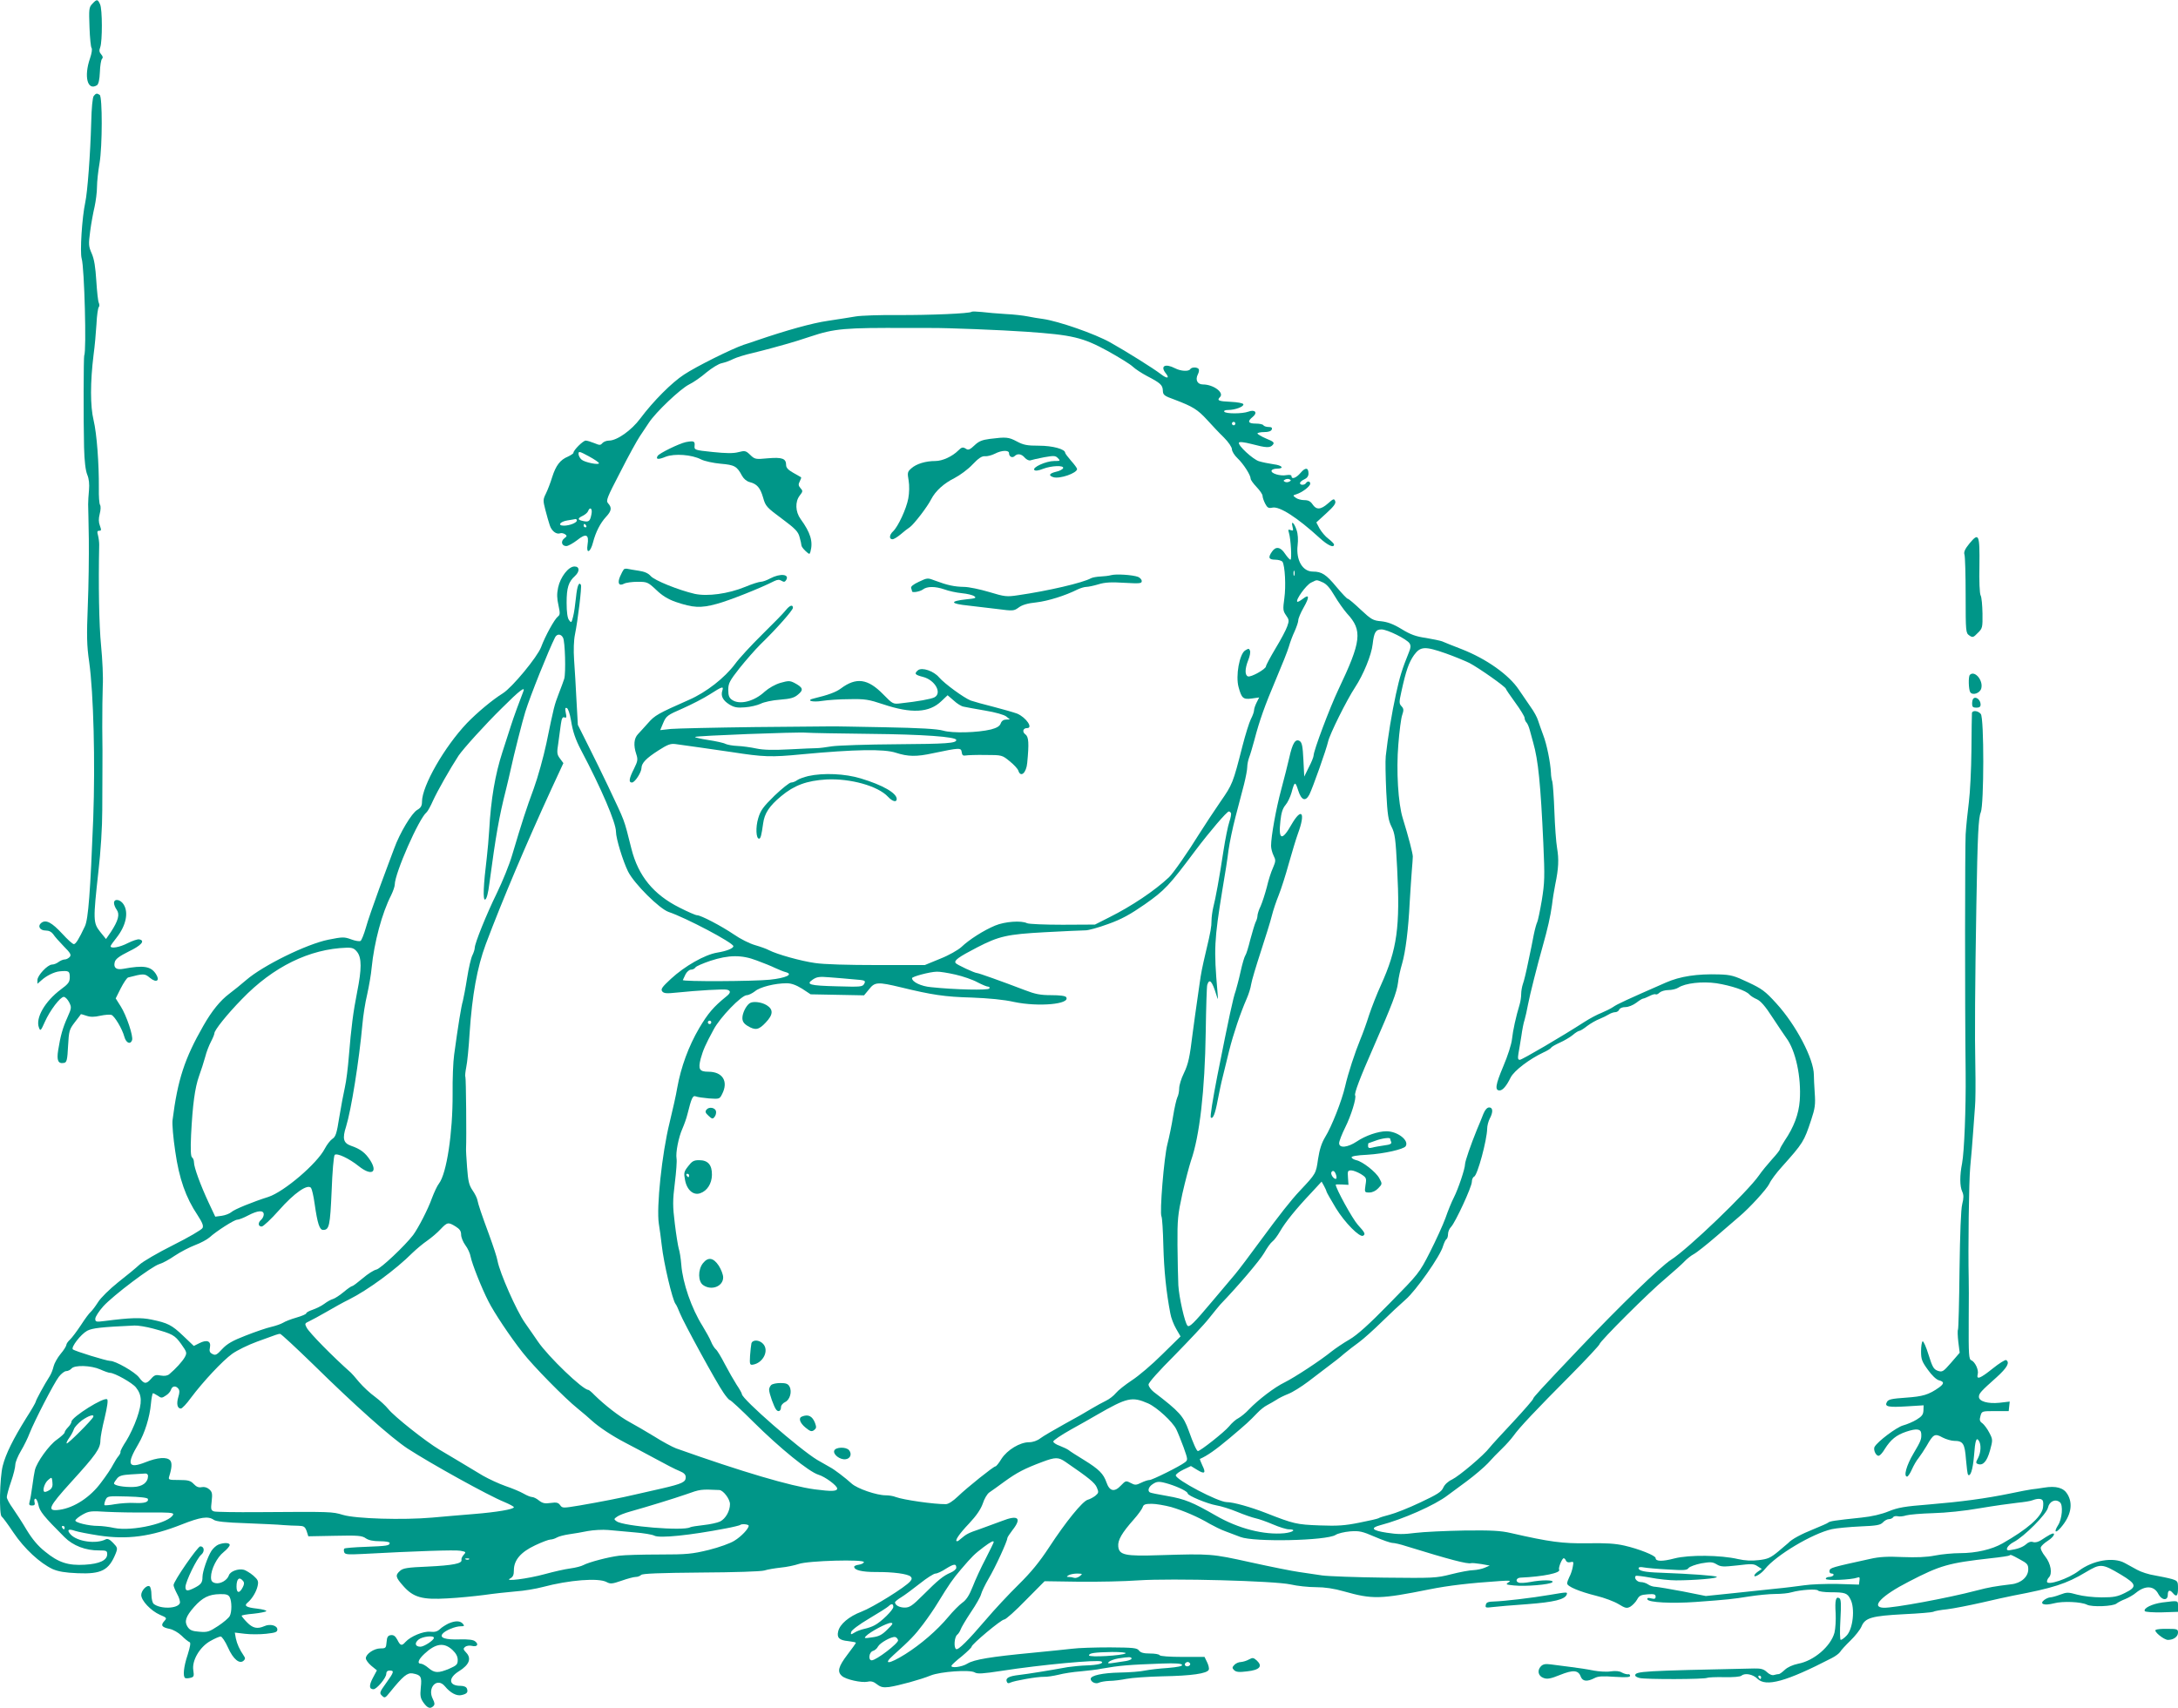 <?xml version="1.0" standalone="no"?>
<!DOCTYPE svg PUBLIC "-//W3C//DTD SVG 20010904//EN"
 "http://www.w3.org/TR/2001/REC-SVG-20010904/DTD/svg10.dtd">
<svg version="1.0" xmlns="http://www.w3.org/2000/svg"
 width="1280pt" height="1004pt" viewBox="0 0 1280 1004"
 preserveAspectRatio="xMidYMid meet">
<g transform="translate(0,1004) scale(0.1,-0.1)"
fill="#009688" stroke="none">
<path d="M542 10017 c-19 -20 -20 -30 -16 -137 2 -63 8 -118 12 -122 5 -5 1
-32 -9 -61 -37 -107 -15 -193 41 -158 9 7 15 31 17 77 1 37 7 72 12 77 7 7 6
16 -4 27 -12 13 -13 24 -6 42 13 35 13 224 -1 253 -14 31 -19 31 -46 2z"/>
<path d="M551 9476 c-7 -8 -13 -70 -15 -157 -5 -185 -22 -411 -35 -469 -19
-88 -32 -293 -21 -330 16 -51 29 -547 15 -569 -4 -8 -5 -376 -1 -541 2 -82 9
-137 19 -161 10 -24 13 -54 10 -90 -3 -30 -5 -67 -5 -84 1 -16 2 -109 4 -205
1 -96 -1 -272 -6 -390 -7 -178 -6 -235 8 -330 26 -187 36 -589 24 -920 -17
-432 -29 -593 -49 -635 -35 -75 -54 -105 -65 -105 -7 0 -37 27 -67 60 -63 68
-96 85 -123 66 -25 -19 -11 -46 25 -46 19 0 34 -8 44 -22 8 -13 36 -44 62 -71
39 -39 45 -50 35 -62 -7 -8 -20 -15 -29 -15 -10 0 -26 -7 -37 -15 -10 -8 -27
-15 -38 -15 -26 0 -86 -64 -86 -91 l0 -22 23 20 c29 27 76 50 107 53 54 5 60
2 60 -34 0 -28 -7 -39 -52 -72 -94 -70 -151 -169 -129 -225 8 -22 11 -19 35
35 30 67 90 146 111 146 8 0 22 -14 31 -31 15 -30 15 -34 -9 -88 -29 -64 -42
-112 -55 -194 -10 -62 0 -82 35 -75 15 3 19 17 23 99 5 89 7 97 39 139 19 25
36 46 36 48 1 1 16 -3 33 -9 23 -8 46 -8 81 0 28 6 57 8 66 5 19 -8 63 -81 76
-129 10 -36 35 -47 45 -20 9 22 -33 147 -67 200 l-29 46 30 60 c17 33 36 61
43 63 92 24 97 24 128 -2 39 -32 61 -17 35 23 -30 45 -71 52 -191 30 -41 -8
-59 6 -51 38 4 19 25 35 83 64 75 36 98 64 61 71 -9 2 -39 -8 -67 -22 -48 -25
-101 -34 -101 -18 0 4 16 26 35 50 56 71 72 149 41 196 -19 30 -56 35 -56 8 0
-10 7 -28 16 -40 19 -27 9 -64 -34 -130 l-29 -42 -34 42 c-42 53 -42 70 -11
352 14 120 23 265 23 365 0 91 1 202 1 246 1 44 0 152 -1 240 0 88 1 198 3
245 3 47 -2 153 -10 235 -12 122 -16 357 -11 593 0 15 -3 39 -7 55 -6 21 -5
27 7 27 13 0 13 5 4 30 -8 21 -8 41 -1 69 6 23 7 45 2 53 -5 7 -8 51 -7 98 1
144 -12 321 -31 400 -20 83 -20 223 0 385 7 50 14 131 17 180 2 50 9 94 13 99
5 5 5 16 1 25 -5 9 -11 67 -15 130 -5 80 -12 127 -27 161 -19 43 -19 54 -9
131 6 46 18 111 26 144 7 33 14 85 14 116 0 31 7 94 15 140 17 99 17 390 1
401 -16 11 -22 10 -35 -6z"/>
<path d="M5710 8207 c-10 -10 -246 -20 -435 -19 -104 1 -215 -3 -245 -8 -30
-5 -104 -17 -165 -26 -91 -13 -245 -56 -420 -116 -16 -6 -50 -17 -75 -25 -70
-24 -278 -127 -350 -175 -71 -46 -181 -156 -257 -258 -52 -70 -137 -130 -184
-130 -15 0 -32 -7 -39 -15 -11 -13 -16 -13 -47 0 -20 8 -42 15 -51 15 -15 0
-72 -56 -72 -72 0 -4 -15 -14 -32 -22 -46 -19 -71 -52 -93 -121 -10 -33 -27
-77 -37 -97 -17 -34 -17 -41 -3 -95 8 -32 20 -73 26 -91 11 -34 39 -55 61 -47
7 3 20 0 28 -5 13 -9 13 -12 -4 -25 -22 -17 -15 -45 12 -45 11 0 39 16 63 34
53 43 72 35 62 -26 -9 -57 17 -46 32 13 16 62 43 114 76 150 33 35 36 55 13
80 -14 16 -8 31 72 185 47 93 99 187 114 209 15 22 39 59 54 81 40 61 184 198
236 224 25 12 71 44 102 71 32 26 72 51 90 54 18 4 49 15 68 25 19 9 69 25
110 34 41 10 95 24 120 31 25 7 65 18 90 25 25 7 84 25 131 41 144 48 201 53
579 51 41 0 100 0 130 0 93 1 418 -12 560 -22 274 -19 333 -33 483 -115 64
-36 130 -76 145 -91 15 -14 52 -38 82 -54 79 -41 93 -53 94 -86 1 -26 7 -31
71 -54 105 -40 133 -57 189 -118 28 -31 72 -78 99 -104 27 -27 47 -57 47 -69
0 -12 15 -36 33 -53 35 -33 77 -99 77 -120 0 -7 16 -29 35 -49 19 -20 35 -43
35 -52 0 -9 7 -29 15 -45 13 -25 20 -29 43 -24 42 9 147 -59 277 -178 48 -44
85 -61 85 -39 0 5 -15 20 -33 34 -18 13 -41 41 -52 60 l-19 36 59 54 c44 40
57 58 52 71 -6 16 -11 15 -42 -13 -43 -38 -69 -39 -91 -6 -12 18 -25 25 -48
25 -18 0 -41 6 -51 14 -18 13 -18 14 5 21 34 11 80 46 80 62 0 15 -16 17 -25
3 -8 -13 -35 -13 -35 0 0 6 11 16 25 22 16 7 25 19 25 34 0 36 -18 38 -46 5
-26 -31 -54 -41 -54 -20 0 7 -11 9 -30 6 -35 -7 -93 10 -87 27 2 6 16 11 30
11 48 0 33 20 -19 26 -28 4 -67 12 -86 18 -36 12 -123 92 -117 109 3 6 31 3
74 -8 87 -23 109 -24 125 -5 11 13 6 19 -39 37 -28 12 -51 26 -51 30 0 4 18 8
39 8 25 0 41 5 45 15 4 11 -1 15 -19 15 -13 0 -27 5 -30 10 -3 6 -24 10 -46
10 -44 0 -50 13 -16 40 30 25 12 45 -27 30 -35 -13 -133 -13 -141 0 -4 6 6 10
23 10 41 0 94 20 89 34 -2 6 -33 12 -75 14 -71 3 -82 8 -62 28 26 26 -39 74
-100 74 -33 0 -47 27 -30 60 6 11 8 25 5 30 -8 13 -42 13 -50 0 -9 -15 -56
-12 -89 5 -58 30 -89 14 -55 -29 25 -31 8 -34 -29 -5 -43 33 -199 131 -297
186 -91 51 -304 125 -395 138 -25 3 -65 10 -90 15 -25 5 -83 12 -130 14 -47 3
-110 8 -140 12 -30 3 -57 4 -60 1z m1550 -657 c0 -5 -4 -10 -10 -10 -5 0 -10
5 -10 10 0 6 5 10 10 10 6 0 10 -4 10 -10z m-3740 -233 c0 -12 -84 5 -102 21
-10 8 -18 24 -18 34 0 17 6 15 60 -14 33 -18 60 -36 60 -41z m4059 -107 c-7
-5 -19 -6 -26 -3 -11 5 -12 8 -2 13 7 5 19 6 26 3 11 -5 12 -8 2 -13z m-4103
-192 c-8 -42 -15 -48 -48 -41 -35 7 -35 16 -3 31 14 7 28 19 31 27 11 29 27
16 20 -17z m-86 -38 c0 -13 -43 -30 -76 -30 -40 0 -23 24 22 31 21 3 42 7 47
8 4 0 7 -4 7 -9z m55 -30 c3 -5 1 -10 -4 -10 -6 0 -11 5 -11 10 0 6 2 10 4 10
3 0 8 -4 11 -10z"/>
<path d="M5817 7460 c-46 -6 -65 -14 -90 -38 -24 -23 -36 -29 -47 -22 -21 14
-28 12 -48 -8 -35 -35 -93 -62 -135 -62 -58 0 -112 -17 -141 -43 -23 -20 -24
-26 -16 -72 5 -29 4 -73 -2 -105 -11 -60 -59 -164 -89 -193 -23 -21 -25 -47
-4 -47 8 0 29 13 47 28 18 16 43 35 55 43 24 17 103 119 126 165 25 48 73 92
137 124 31 16 79 51 105 79 36 38 56 51 74 49 15 -1 40 6 58 15 40 21 83 22
83 3 0 -21 20 -30 33 -17 17 17 41 13 60 -10 10 -11 25 -18 33 -15 8 3 44 11
80 18 57 10 67 10 81 -5 16 -16 15 -17 -22 -17 -47 0 -131 -38 -116 -53 6 -6
23 -4 51 7 49 19 124 22 118 4 -3 -7 -21 -17 -41 -21 -41 -10 -47 -22 -17 -32
38 -12 140 24 140 48 0 5 -16 27 -35 48 -19 22 -35 43 -35 47 0 22 -74 42
-154 42 -69 0 -91 4 -130 25 -49 26 -63 27 -159 15z"/>
<path d="M4030 7441 c-40 -9 -155 -65 -165 -81 -13 -21 4 -23 47 -5 52 20 153
13 209 -16 20 -10 71 -21 114 -25 83 -7 96 -15 126 -71 10 -18 28 -33 45 -37
43 -11 62 -33 79 -92 14 -50 21 -57 110 -123 78 -58 96 -76 104 -108 6 -21 11
-43 11 -49 0 -6 11 -21 24 -33 23 -21 24 -21 29 -4 16 59 1 111 -58 192 -31
43 -33 102 -5 138 19 24 19 28 4 44 -12 14 -13 22 -4 39 6 12 10 23 8 24 -2 2
-22 13 -45 26 -30 17 -43 30 -43 46 0 39 -23 47 -107 40 -73 -7 -77 -6 -104
20 -26 25 -31 26 -70 16 -30 -8 -73 -7 -151 1 -106 11 -108 12 -106 36 3 28
-4 31 -52 22z"/>
<path d="M7596 6944 c6 -23 4 -26 -11 -20 -14 5 -16 3 -10 -16 11 -36 18 -158
9 -158 -5 0 -19 16 -32 35 -26 40 -54 45 -76 13 -25 -35 -20 -48 18 -48 19 0
38 -6 43 -12 15 -25 21 -144 11 -215 -9 -65 -8 -74 10 -100 18 -25 19 -32 7
-65 -7 -21 -38 -79 -69 -130 -31 -52 -56 -99 -56 -105 0 -16 -89 -66 -106 -59
-19 7 -18 46 2 96 9 22 14 47 10 55 -5 14 -8 14 -29 1 -33 -22 -56 -149 -38
-215 18 -66 27 -74 78 -67 l43 6 -15 -30 c-8 -16 -15 -36 -15 -45 0 -9 -8 -32
-19 -53 -10 -20 -32 -91 -49 -157 -56 -220 -59 -226 -129 -327 -37 -54 -94
-140 -126 -191 -64 -104 -154 -233 -177 -254 -84 -79 -220 -170 -350 -235
l-85 -43 -190 -1 c-106 0 -199 4 -209 9 -34 17 -131 10 -188 -14 -67 -28 -152
-82 -198 -126 -20 -18 -74 -49 -125 -69 l-90 -37 -280 0 c-170 0 -313 4 -365
12 -85 12 -223 51 -270 75 -14 8 -51 21 -82 30 -32 9 -88 37 -125 63 -74 50
-194 113 -217 113 -8 0 -54 20 -103 45 -152 76 -242 186 -282 345 -47 186 -34
149 -138 370 -30 63 -82 170 -116 237 l-61 122 -8 143 c-4 79 -10 186 -14 238
-4 58 -2 116 5 150 17 83 41 282 35 292 -12 20 -22 -6 -29 -74 -4 -40 -11 -91
-17 -113 -9 -37 -11 -38 -24 -20 -9 12 -14 47 -14 102 0 88 11 123 49 157 29
27 28 56 -3 56 -35 0 -83 -62 -96 -124 -8 -37 -7 -64 2 -104 10 -46 10 -56 -3
-66 -20 -15 -75 -115 -99 -180 -22 -58 -169 -236 -224 -271 -64 -40 -152 -114
-212 -176 -132 -139 -264 -369 -264 -462 0 -24 -7 -36 -28 -48 -32 -18 -103
-136 -136 -228 -14 -36 -52 -140 -86 -231 -33 -91 -70 -196 -80 -234 -11 -38
-25 -73 -31 -77 -7 -4 -31 0 -55 9 -41 15 -50 15 -135 -2 -128 -26 -384 -152
-482 -237 -28 -24 -73 -61 -100 -81 -52 -39 -102 -100 -152 -188 -110 -192
-151 -317 -181 -555 -3 -22 4 -105 16 -184 23 -161 62 -271 131 -374 29 -45
36 -63 29 -76 -5 -10 -82 -55 -172 -100 -90 -45 -179 -97 -198 -115 -19 -18
-76 -65 -126 -104 -50 -40 -103 -92 -118 -117 -16 -25 -35 -50 -43 -57 -8 -6
-34 -41 -57 -77 -24 -36 -53 -75 -64 -85 -12 -11 -22 -25 -22 -32 0 -6 -15
-31 -34 -53 -19 -23 -37 -56 -41 -73 -4 -18 -14 -44 -23 -58 -31 -48 -82 -142
-82 -150 0 -4 -25 -48 -56 -96 -76 -122 -120 -210 -138 -281 -18 -70 -22 -288
-6 -298 6 -4 37 -46 69 -94 64 -95 156 -180 231 -215 33 -14 72 -21 146 -24
140 -6 184 17 224 116 12 31 11 35 -15 62 -20 21 -33 27 -44 21 -56 -29 -168
-13 -206 29 -24 27 -14 35 26 21 18 -6 80 -18 138 -27 169 -26 308 -7 490 65
109 43 154 50 187 27 14 -10 68 -16 189 -20 94 -4 193 -8 220 -11 28 -2 67 -4
88 -4 33 -1 39 -5 49 -31 l10 -31 157 3 c135 3 159 1 181 -15 16 -11 43 -17
82 -17 33 0 58 -4 58 -10 0 -16 -15 -18 -143 -23 -64 -2 -120 -7 -123 -10 -4
-3 -4 -13 -1 -22 5 -13 22 -14 104 -10 317 17 548 25 579 19 33 -6 34 -8 19
-24 -9 -10 -15 -23 -13 -30 5 -21 -51 -32 -198 -39 -120 -5 -145 -9 -163 -25
-29 -26 -27 -37 19 -89 59 -67 111 -82 259 -73 64 3 161 13 216 20 55 8 138
17 185 21 47 3 119 15 160 26 154 41 327 55 375 29 22 -12 33 -11 88 8 34 12
71 22 82 22 12 0 26 5 33 12 8 8 109 12 351 14 195 1 353 6 373 12 18 6 61 13
96 17 34 3 81 13 105 21 54 20 390 29 384 11 -2 -7 -16 -13 -30 -15 -15 -2
-27 -7 -27 -12 0 -20 45 -31 128 -31 101 1 188 -11 204 -27 8 -8 8 -16 -3 -28
-27 -33 -218 -152 -286 -178 -74 -28 -128 -74 -137 -116 -9 -37 6 -52 58 -57
25 -3 46 -7 46 -10 0 -2 -22 -34 -50 -70 -53 -70 -61 -100 -32 -125 23 -21
115 -41 150 -34 21 5 36 1 56 -15 22 -17 36 -20 71 -16 55 8 187 44 245 68 58
23 230 35 258 18 16 -10 47 -8 158 9 231 36 567 67 587 55 18 -11 -22 -21 -88
-23 -33 -1 -82 -6 -110 -10 -110 -20 -233 -40 -285 -46 -61 -7 -82 -18 -73
-40 3 -9 10 -11 21 -5 22 11 158 35 197 34 17 -1 55 5 85 12 30 8 89 17 130
20 41 4 98 10 125 16 101 18 158 23 354 30 80 3 116 0 118 -8 3 -7 -25 -13
-84 -18 -48 -3 -108 -10 -133 -15 -25 -6 -92 -11 -150 -12 -99 -2 -170 -17
-170 -37 0 -18 29 -32 47 -23 10 5 38 10 63 11 25 0 70 6 100 12 30 6 126 13
213 15 168 3 262 16 271 39 3 8 -2 28 -10 44 l-15 31 -129 0 c-75 0 -131 4
-135 10 -3 6 -29 10 -57 10 -37 0 -54 5 -64 17 -11 16 -32 18 -171 19 -87 0
-187 -3 -223 -8 -36 -4 -141 -15 -235 -24 -241 -23 -340 -39 -379 -63 -33 -21
-101 -29 -94 -12 2 5 29 30 61 55 31 26 57 51 57 56 0 14 174 160 192 160 9 0
66 51 126 113 l111 112 203 -3 c112 -1 268 2 348 8 199 13 799 -3 895 -24 38
-9 105 -16 148 -16 53 0 107 -8 166 -25 167 -47 212 -46 501 12 115 23 237 37
415 49 60 4 67 3 50 -8 -18 -12 -15 -13 33 -18 68 -7 211 5 225 19 14 14 -60
15 -132 1 -28 -5 -58 -7 -66 -3 -21 7 -13 28 11 29 134 6 239 28 227 47 -6 10
17 67 27 67 4 0 10 -6 13 -14 4 -9 14 -12 26 -9 19 5 20 2 14 -28 -3 -18 -12
-45 -20 -59 -7 -14 -13 -31 -13 -38 0 -18 72 -48 172 -73 46 -11 104 -33 129
-48 41 -25 49 -27 70 -16 13 8 31 26 40 42 13 24 23 28 62 31 38 3 47 0 47
-14 0 -12 -6 -15 -26 -10 -19 5 -25 3 -22 -6 6 -18 144 -25 283 -15 193 14
217 17 312 32 51 8 121 15 155 15 35 0 78 4 97 10 54 15 149 21 156 10 3 -5
37 -10 75 -10 84 0 97 -5 115 -41 28 -53 15 -176 -23 -214 -13 -14 -29 -25
-34 -25 -5 0 -6 51 -2 119 5 90 4 120 -6 126 -21 13 -27 -13 -22 -88 2 -40 -1
-91 -7 -115 -22 -80 -121 -165 -213 -182 -33 -7 -62 -20 -79 -36 -15 -14 -31
-26 -36 -25 -4 0 -16 -2 -26 -5 -12 -4 -28 3 -42 16 -19 18 -35 23 -77 22
-654 -14 -698 -16 -698 -41 0 -5 12 -12 26 -15 34 -9 383 -8 397 1 6 3 51 5
100 4 54 -1 94 2 102 9 20 17 67 8 93 -18 50 -50 168 -18 437 121 22 11 44 28
49 36 5 9 32 39 60 66 29 28 58 65 66 84 21 51 60 62 248 72 89 4 167 11 173
14 5 4 42 11 82 15 40 5 131 23 202 39 72 17 155 35 185 41 237 45 315 70 428
138 87 52 96 51 206 -14 93 -56 97 -72 24 -108 -44 -22 -66 -26 -137 -26 -48
0 -110 7 -143 16 -54 15 -61 15 -101 0 -23 -9 -50 -16 -58 -16 -8 0 -24 -7
-35 -15 -31 -24 -1 -35 57 -20 52 14 160 9 194 -8 28 -15 155 -10 174 7 9 7
32 19 51 26 19 8 48 24 63 37 55 45 107 42 132 -8 20 -37 55 -40 55 -4 0 28
12 32 30 10 21 -25 30 -17 30 28 0 42 -2 44 -37 55 -21 6 -66 15 -99 21 -34 5
-81 20 -104 33 -23 13 -56 31 -73 40 -67 37 -188 16 -270 -46 -61 -47 -187
-89 -187 -63 0 7 5 18 11 24 22 22 12 81 -21 123 -18 22 -30 47 -26 55 3 8 21
25 40 37 41 26 52 57 14 37 -13 -7 -35 -21 -50 -31 -18 -12 -36 -17 -49 -13
-14 5 -28 0 -42 -13 -20 -17 -49 -28 -97 -35 -30 -4 -14 28 24 48 62 32 195
166 202 203 8 37 44 53 70 31 20 -16 13 -98 -11 -135 -26 -41 -15 -50 16 -14
60 69 74 140 39 197 -22 37 -66 50 -138 38 -26 -4 -58 -9 -72 -10 -14 -2 -70
-12 -125 -24 -146 -30 -288 -49 -480 -65 -141 -11 -181 -18 -235 -40 -41 -17
-100 -31 -160 -37 -162 -17 -185 -21 -195 -29 -5 -5 -46 -22 -89 -40 -68 -27
-128 -59 -146 -80 -3 -3 -29 -25 -59 -50 -46 -38 -62 -45 -115 -51 -41 -5 -81
-3 -121 6 -103 24 -288 26 -374 4 -72 -19 -111 -18 -111 2 0 15 -99 54 -182
73 -56 13 -113 16 -220 14 -145 -2 -221 8 -448 60 -60 14 -115 17 -275 15
-110 -2 -239 -8 -287 -14 -67 -9 -105 -9 -168 1 -86 13 -99 28 -39 44 131 34
322 118 397 176 15 11 65 48 111 82 46 34 102 82 125 106 22 25 60 64 83 86
24 23 54 57 68 76 32 46 132 152 338 359 92 93 167 174 167 179 0 15 294 309
390 388 47 40 96 84 110 99 14 15 38 34 53 42 16 8 78 57 138 109 60 52 119
102 130 112 61 51 162 162 177 193 9 21 43 66 74 100 125 140 130 148 172 275
23 69 26 92 21 160 -3 43 -5 91 -5 105 0 94 -105 294 -220 420 -66 73 -86 87
-167 125 -80 38 -101 44 -170 46 -129 4 -229 -11 -313 -48 -228 -100 -285
-126 -309 -143 -14 -10 -46 -25 -69 -35 -24 -9 -69 -33 -100 -53 -130 -84
-367 -223 -380 -223 -11 0 -13 8 -8 38 4 20 11 66 17 102 5 36 13 79 19 95 5
17 14 57 20 90 11 58 55 232 87 345 28 99 45 174 54 240 4 36 13 90 19 120 20
96 22 149 11 214 -6 34 -13 132 -16 217 -3 85 -9 163 -12 174 -4 11 -8 34 -8
50 -3 63 -25 172 -46 225 -11 30 -25 69 -30 85 -5 17 -24 53 -44 80 -19 28
-50 73 -69 101 -58 87 -190 181 -336 238 -52 20 -104 41 -115 46 -11 4 -54 13
-95 20 -58 8 -91 20 -143 52 -49 30 -83 42 -120 46 -47 4 -58 10 -120 68 -37
35 -71 64 -76 64 -5 0 -34 31 -66 69 -61 74 -87 91 -139 91 -61 0 -100 67 -90
154 4 32 2 68 -6 90 -14 43 -34 60 -24 20z m11 -286 c-3 -7 -5 -2 -5 12 0 14
2 19 5 13 2 -7 2 -19 0 -25z m166 -41 c23 -10 43 -33 70 -79 21 -36 54 -82 73
-104 93 -100 85 -163 -51 -449 -50 -105 -145 -358 -145 -386 0 -8 -12 -39 -28
-69 l-27 -55 -5 99 c-4 79 -8 101 -22 110 -25 15 -42 -12 -61 -98 -9 -39 -30
-123 -47 -186 -31 -114 -60 -277 -60 -332 0 -16 7 -42 15 -58 13 -26 13 -32
-4 -72 -11 -23 -27 -74 -36 -113 -10 -38 -26 -88 -36 -111 -11 -22 -19 -48
-19 -58 0 -9 -5 -26 -11 -37 -5 -11 -19 -57 -31 -102 -11 -45 -24 -87 -29 -93
-5 -6 -18 -49 -28 -95 -10 -46 -24 -97 -29 -114 -15 -41 -38 -148 -108 -500
-27 -139 -43 -239 -38 -244 12 -12 26 23 40 100 9 46 22 109 30 139 7 30 25
100 38 155 25 99 65 218 103 305 11 25 23 62 26 84 3 21 29 107 56 190 27 83
57 178 65 211 8 33 27 89 41 123 14 35 41 119 59 185 19 67 43 147 54 177 46
124 22 157 -38 53 -56 -99 -78 -92 -65 22 5 47 13 73 30 93 13 15 28 48 35 72
18 67 22 69 39 15 19 -60 43 -69 66 -26 20 40 100 266 110 311 9 43 110 246
159 320 48 73 96 189 103 253 8 70 18 87 52 87 34 0 149 -57 165 -82 8 -13 7
-26 -3 -50 -42 -104 -54 -144 -77 -248 -24 -109 -48 -255 -60 -365 -3 -27 -1
-122 3 -210 7 -136 12 -167 31 -205 20 -39 24 -70 33 -245 18 -344 0 -475 -95
-685 -24 -52 -55 -132 -70 -177 -14 -45 -37 -109 -51 -142 -32 -78 -72 -199
-90 -278 -19 -83 -79 -236 -117 -297 -21 -35 -33 -72 -42 -130 -12 -85 -12
-85 -106 -185 -53 -56 -121 -143 -230 -291 -62 -85 -130 -175 -151 -200 -21
-25 -82 -97 -135 -160 -110 -131 -134 -154 -145 -143 -16 16 -50 168 -54 238
-2 39 -4 145 -5 236 -1 152 2 178 29 303 17 75 40 161 50 192 51 144 82 414
87 758 2 142 6 267 9 277 13 40 29 21 54 -61 10 -32 10 -31 6 20 -22 251 -19
305 29 600 15 85 31 190 36 233 6 43 24 130 41 195 17 64 39 150 50 191 10 40
19 86 19 102 0 15 5 40 11 56 6 15 20 62 31 103 30 115 61 202 128 360 34 80
68 165 75 190 7 25 22 65 34 90 11 25 21 54 21 64 0 11 14 44 31 74 36 63 34
82 -4 52 -16 -12 -30 -20 -33 -17 -11 10 52 98 81 112 37 18 29 18 68 2z
m-4464 -326 c12 -22 17 -206 7 -241 -4 -14 -19 -53 -32 -87 -26 -68 -28 -74
-73 -293 -17 -80 -50 -199 -74 -265 -44 -119 -69 -196 -127 -391 -16 -56 -57
-156 -90 -224 -60 -122 -130 -295 -130 -322 0 -8 -6 -28 -14 -44 -8 -16 -22
-76 -31 -134 -9 -58 -21 -118 -25 -135 -9 -28 -28 -145 -51 -315 -6 -41 -10
-145 -9 -230 1 -230 -35 -468 -80 -527 -10 -12 -28 -51 -41 -85 -24 -68 -81
-177 -111 -218 -49 -64 -191 -198 -216 -203 -15 -3 -51 -26 -80 -51 -30 -25
-57 -46 -62 -46 -4 0 -27 -15 -49 -34 -23 -19 -51 -38 -64 -42 -12 -3 -35 -16
-52 -29 -16 -12 -47 -27 -67 -34 -21 -7 -38 -16 -38 -21 0 -5 -26 -16 -57 -25
-32 -9 -68 -23 -80 -31 -12 -7 -43 -18 -69 -24 -27 -6 -94 -29 -150 -51 -78
-30 -110 -49 -138 -79 -32 -35 -40 -39 -58 -29 -16 8 -19 17 -14 39 7 37 -18
47 -63 24 l-32 -16 -62 59 c-68 65 -91 76 -187 96 -63 13 -124 11 -272 -8 -54
-7 -58 -6 -58 13 0 11 21 44 47 73 58 64 286 236 329 248 18 5 59 27 92 50 33
22 87 50 119 62 32 12 69 32 83 44 43 39 147 105 164 105 9 0 38 11 64 25 57
30 92 33 92 6 0 -10 -7 -24 -15 -31 -20 -17 -19 -40 3 -40 9 0 55 43 102 96
89 101 168 156 188 131 5 -7 15 -48 21 -93 17 -118 29 -154 50 -154 36 0 41
24 50 229 4 111 12 206 18 212 13 13 85 -21 141 -66 74 -59 114 -39 68 34 -29
45 -58 67 -114 86 -44 16 -51 42 -28 113 30 97 76 383 96 602 4 47 16 126 28
175 11 50 23 119 26 155 15 151 61 323 115 428 11 23 21 51 21 62 0 66 142
389 187 425 7 6 24 37 38 69 25 55 101 189 150 264 28 41 156 183 255 280 105
105 140 131 125 96 -19 -48 -58 -154 -72 -199 -9 -27 -31 -97 -50 -155 -43
-132 -68 -278 -78 -460 -3 -47 -9 -119 -14 -160 -20 -162 -24 -253 -10 -248 9
3 18 37 25 94 38 283 57 393 98 554 9 36 21 88 27 115 19 89 70 289 86 340 30
97 139 367 175 438 11 22 35 22 47 -2z m5188 -92 c48 -17 111 -43 138 -56 54
-28 215 -141 215 -152 0 -3 25 -40 55 -81 30 -41 55 -82 55 -90 0 -9 5 -21 11
-27 6 -6 15 -27 20 -47 5 -20 14 -53 20 -73 29 -102 43 -240 59 -589 9 -199 8
-231 -9 -337 -11 -64 -23 -121 -27 -128 -4 -7 -13 -39 -20 -73 -6 -34 -21
-106 -33 -162 -11 -55 -25 -113 -31 -128 -5 -15 -10 -41 -10 -58 0 -18 -4 -45
-9 -62 -22 -72 -40 -155 -45 -204 -3 -30 -25 -99 -52 -162 -45 -107 -50 -140
-21 -140 18 0 40 25 65 76 21 41 111 109 194 148 20 9 40 21 44 27 3 6 27 19
51 30 25 11 59 31 75 44 16 14 34 25 39 25 6 0 27 13 47 29 20 15 53 34 72 41
19 8 44 20 55 27 11 7 28 13 38 13 9 0 20 7 23 15 4 9 19 15 37 15 17 0 44 11
63 25 18 14 36 25 41 25 4 0 21 7 37 15 15 8 32 13 36 10 5 -3 15 2 23 10 9 8
32 15 52 15 19 0 46 6 58 14 41 27 141 38 225 26 87 -14 174 -43 193 -66 7 -8
27 -21 44 -28 22 -10 49 -40 92 -107 34 -52 70 -105 80 -119 56 -74 90 -232
80 -370 -6 -79 -34 -155 -89 -236 -15 -23 -28 -46 -28 -51 0 -4 -21 -31 -46
-58 -25 -28 -60 -70 -77 -95 -66 -95 -416 -432 -517 -496 -63 -41 -294 -264
-540 -523 -227 -239 -270 -286 -270 -294 0 -5 -53 -66 -118 -136 -65 -69 -127
-137 -138 -151 -33 -44 -179 -167 -220 -187 -24 -11 -44 -30 -52 -48 -11 -25
-35 -40 -135 -87 -67 -32 -148 -64 -180 -72 -31 -8 -61 -17 -66 -21 -5 -3 -56
-15 -113 -26 -85 -17 -126 -20 -233 -16 -135 5 -152 9 -315 73 -90 35 -192 64
-231 64 -51 1 -298 131 -299 157 0 7 20 22 45 34 l44 21 36 -22 c45 -28 54
-20 31 26 -9 20 -16 37 -14 38 42 18 92 53 173 121 103 87 115 98 165 150 16
17 41 37 57 45 15 8 40 22 54 31 14 10 45 25 70 35 24 9 77 42 118 73 40 31
95 72 122 93 27 20 67 51 88 70 22 18 61 49 88 68 26 19 86 73 133 119 47 46
110 105 140 131 60 51 206 258 221 316 6 18 14 36 19 39 6 4 10 17 10 31 0 13
8 32 18 42 25 26 122 235 122 265 0 13 6 27 13 30 20 7 76 216 77 282 0 17 7
43 15 59 21 39 19 66 -3 66 -12 0 -24 -13 -34 -37 -8 -21 -25 -63 -38 -93 -37
-91 -69 -184 -70 -203 0 -27 -40 -146 -66 -197 -13 -25 -35 -79 -49 -120 -15
-41 -56 -131 -91 -200 -63 -124 -67 -128 -237 -301 -122 -125 -190 -186 -236
-213 -35 -20 -82 -52 -105 -70 -65 -53 -216 -152 -276 -182 -60 -29 -154 -101
-210 -159 -19 -21 -47 -43 -61 -51 -15 -7 -40 -29 -56 -49 -27 -33 -169 -145
-183 -145 -7 0 -27 44 -54 120 -31 86 -53 111 -206 228 -16 13 -30 32 -30 43
0 12 61 80 153 172 83 85 175 182 202 217 28 35 58 72 67 82 106 110 232 259
257 302 17 30 38 60 49 68 10 7 30 34 45 60 31 54 94 132 184 227 l60 65 14
-25 c7 -13 14 -28 15 -34 1 -5 26 -49 55 -97 52 -85 140 -174 160 -162 15 9
11 18 -31 64 -31 34 -130 214 -130 236 0 2 17 2 38 1 l37 -2 -3 43 c-3 38 -1
42 19 42 12 0 37 -10 56 -21 33 -21 35 -24 28 -65 -6 -43 -6 -44 23 -44 18 0
38 10 52 25 24 25 24 26 6 59 -20 37 -98 98 -135 106 -13 3 -26 10 -28 16 -2
7 29 13 94 16 97 6 212 32 224 50 22 34 -48 88 -113 88 -49 0 -124 -26 -174
-60 -54 -36 -104 -41 -104 -10 0 11 16 53 36 93 34 68 67 174 58 188 -6 11 28
102 106 279 112 256 139 327 146 383 3 29 14 79 24 112 20 69 37 200 45 365 4
63 9 144 12 180 3 36 6 74 6 85 0 18 -25 115 -59 225 -27 86 -39 280 -26 434
6 77 16 156 23 174 9 27 9 36 -4 50 -15 16 -15 24 -1 87 27 124 44 171 74 214
38 52 64 53 187 10z m-5141 -395 c10 -64 26 -111 59 -174 119 -225 205 -426
205 -479 0 -40 41 -173 71 -234 37 -73 185 -220 239 -238 101 -34 378 -180
380 -201 0 -13 -40 -29 -96 -38 -72 -12 -190 -79 -271 -154 -53 -49 -61 -61
-51 -74 10 -12 26 -13 83 -7 126 13 280 22 298 17 23 -6 22 -19 -5 -40 -75
-61 -106 -97 -159 -186 -62 -106 -107 -228 -129 -351 -6 -38 -27 -131 -45
-205 -45 -182 -78 -497 -63 -594 5 -28 12 -85 17 -126 12 -108 63 -322 81
-345 5 -5 16 -30 26 -55 22 -55 215 -409 256 -467 16 -24 33 -43 37 -43 5 0
67 -57 138 -128 155 -154 327 -294 383 -311 38 -11 110 -64 110 -81 0 -17 -33
-18 -132 -5 -142 19 -427 103 -815 241 -23 9 -81 40 -128 70 -48 29 -114 68
-146 85 -59 32 -145 99 -205 158 -16 17 -33 31 -37 31 -32 0 -234 194 -295
283 -16 23 -50 73 -77 111 -50 71 -148 294 -161 364 -3 20 -26 89 -49 152 -45
122 -64 178 -70 208 -2 10 -14 35 -28 55 -21 31 -26 54 -32 135 -4 53 -7 104
-6 112 3 58 0 413 -4 420 -3 4 0 30 5 56 6 27 15 118 20 203 15 222 44 384 95
521 97 258 238 591 387 915 l69 149 -20 27 c-18 24 -19 34 -10 90 5 35 12 85
15 111 5 35 10 45 21 41 12 -5 14 0 8 27 -5 25 -4 31 6 28 8 -3 18 -33 25 -74z
m3878 -543 c3 -5 -1 -28 -9 -51 -8 -23 -24 -101 -35 -173 -24 -158 -46 -278
-60 -332 -5 -22 -10 -57 -10 -77 0 -35 -5 -65 -32 -178 -24 -102 -29 -128 -38
-192 -26 -180 -31 -219 -41 -293 -17 -140 -25 -179 -52 -235 -15 -30 -27 -70
-27 -88 0 -18 -5 -42 -11 -53 -5 -11 -17 -61 -25 -112 -8 -51 -23 -123 -33
-162 -20 -75 -47 -407 -35 -426 4 -7 9 -84 11 -173 4 -146 17 -272 41 -397 4
-25 20 -66 34 -90 l26 -45 -108 -106 c-59 -59 -139 -127 -178 -152 -39 -26
-81 -59 -94 -75 -13 -16 -39 -36 -58 -45 -19 -9 -57 -30 -84 -46 -27 -17 -99
-58 -160 -91 -61 -34 -125 -71 -142 -84 -18 -14 -44 -23 -66 -23 -54 0 -128
-45 -162 -97 -15 -25 -31 -45 -36 -45 -11 0 -166 -124 -221 -177 -28 -27 -56
-45 -70 -45 -67 -1 -250 25 -295 42 -14 6 -40 10 -59 10 -53 0 -167 39 -200
69 -37 34 -105 85 -125 95 -8 4 -43 24 -77 44 -103 62 -443 358 -443 387 0 5
-14 30 -31 55 -16 25 -47 79 -69 121 -21 41 -45 81 -53 87 -8 7 -21 27 -28 45
-7 18 -30 59 -50 92 -65 103 -117 254 -125 360 -3 39 -10 81 -15 95 -4 14 -15
79 -23 146 -13 106 -13 135 0 240 8 65 13 130 10 144 -6 34 12 125 34 174 10
23 24 61 30 86 24 96 31 112 49 105 9 -4 44 -9 78 -12 61 -4 62 -4 77 26 38
74 3 131 -81 131 -53 0 -61 15 -45 77 14 50 27 81 76 171 38 72 164 202 195
202 11 0 32 11 48 23 29 25 118 47 186 47 28 0 55 -10 91 -32 l50 -33 157 -3
157 -3 29 35 c34 44 51 45 188 12 181 -44 258 -56 415 -60 100 -4 189 -12 250
-26 144 -30 332 -13 306 28 -4 8 -38 12 -87 12 -65 0 -95 6 -157 30 -136 52
-271 100 -280 100 -14 0 -121 50 -126 59 -10 15 15 34 127 92 128 66 176 77
397 89 113 6 219 11 237 11 17 -1 78 16 135 37 79 28 131 57 216 116 118 83
143 110 297 316 83 110 185 230 197 230 4 0 9 -4 12 -9z m-5135 -817 c27 -35
27 -100 0 -235 -23 -116 -35 -208 -49 -380 -5 -64 -15 -145 -23 -180 -8 -35
-23 -115 -33 -176 -15 -96 -21 -115 -41 -128 -12 -8 -32 -34 -44 -57 -45 -88
-240 -254 -332 -284 -89 -28 -200 -73 -217 -89 -10 -9 -36 -19 -57 -22 l-38
-5 -39 83 c-48 103 -86 207 -86 236 0 12 -5 25 -11 29 -8 5 -10 44 -6 133 9
176 22 276 47 346 12 33 28 83 36 112 7 29 23 69 34 90 11 21 20 43 20 49 0
18 73 110 162 201 183 190 397 295 615 302 34 1 45 -4 62 -25z m2348 -50 c38
-14 86 -33 108 -44 22 -10 51 -22 64 -25 45 -13 0 -34 -94 -44 -95 -10 -518
-12 -512 -2 1 3 9 18 16 34 8 15 22 27 32 27 10 0 22 6 26 13 4 7 44 24 88 39
107 35 184 36 272 2z m1168 -83 c44 -10 102 -30 129 -45 27 -14 55 -26 63 -26
8 0 11 -5 7 -11 -6 -11 -202 -7 -342 8 -59 5 -112 31 -112 53 0 9 103 37 145
38 17 1 66 -7 110 -17z m-598 -28 c68 -5 72 -7 62 -26 -10 -18 -19 -19 -158
-15 -165 4 -187 11 -144 40 24 16 39 18 98 13 39 -3 102 -8 142 -12z m-837
-253 c0 -5 -4 -10 -10 -10 -5 0 -10 5 -10 10 0 6 5 10 10 10 6 0 10 -4 10 -10z
m3990 -684 c0 -2 2 -11 6 -19 4 -10 -6 -16 -40 -20 -26 -4 -57 -9 -71 -13 -19
-5 -25 -2 -25 10 0 9 1 16 3 16 1 0 20 7 42 15 38 14 85 20 85 11z m-317 -216
c3 -11 2 -20 -3 -20 -14 0 -32 29 -25 40 9 14 21 5 28 -20z m-5175 -300 c24
-15 32 -27 32 -48 0 -15 11 -43 25 -62 14 -18 28 -49 31 -68 8 -41 64 -183
104 -261 33 -66 129 -210 201 -301 63 -81 249 -270 324 -330 31 -25 68 -57 83
-71 43 -39 120 -90 197 -130 39 -20 117 -62 175 -93 58 -32 122 -65 143 -73
27 -11 37 -21 37 -37 0 -28 -20 -38 -141 -66 -51 -12 -121 -28 -154 -35 -80
-19 -207 -44 -330 -65 -97 -16 -100 -16 -113 2 -11 15 -21 18 -56 13 -33 -5
-47 -2 -68 14 -14 12 -33 21 -42 21 -8 0 -30 9 -49 20 -19 11 -66 31 -105 44
-40 14 -100 42 -135 62 -141 85 -195 117 -254 152 -82 49 -267 196 -301 239
-15 19 -50 51 -78 72 -28 20 -70 59 -93 86 -23 28 -45 53 -49 56 -106 94 -243
233 -260 265 -12 23 -11 25 15 37 15 7 61 32 101 55 41 24 100 57 133 73 110
55 273 174 374 275 23 22 61 54 86 71 24 17 60 47 78 67 40 42 45 43 89 16z
m-1778 -600 c114 -31 127 -38 165 -91 33 -47 35 -51 21 -77 -14 -25 -53 -68
-91 -100 -11 -9 -28 -12 -50 -8 -29 6 -38 3 -57 -19 -29 -33 -41 -32 -71 8
-24 32 -138 97 -169 97 -22 0 -210 58 -220 68 -12 12 46 88 84 109 30 16 82
22 278 31 20 1 69 -7 110 -18z m941 -211 c245 -241 456 -429 554 -494 137 -89
474 -276 568 -314 31 -13 57 -27 57 -31 0 -12 -99 -29 -235 -40 -71 -6 -182
-15 -245 -21 -170 -15 -450 -7 -525 16 -64 19 -66 19 -498 16 -130 -1 -247 1
-258 4 -19 6 -21 12 -15 60 5 44 3 55 -14 70 -12 11 -29 16 -44 13 -18 -4 -32
2 -47 18 -19 20 -32 24 -87 24 -62 0 -64 1 -57 23 15 48 17 78 5 92 -19 22
-74 18 -146 -11 -102 -40 -112 -12 -40 109 36 61 66 155 73 235 3 34 9 62 12
62 4 0 16 -7 29 -15 19 -14 24 -14 46 1 14 8 28 24 31 35 7 22 28 25 43 6 8
-10 8 -23 0 -49 -12 -40 -6 -68 15 -68 7 0 34 28 59 63 72 96 186 218 243 259
28 20 93 52 145 71 125 46 123 45 136 46 5 1 93 -81 195 -180z m-1252 -29 c24
-11 50 -20 57 -20 27 0 132 -59 153 -86 36 -45 37 -89 6 -179 -15 -44 -44
-105 -63 -135 -20 -30 -35 -59 -34 -64 2 -5 -4 -16 -11 -25 -8 -9 -22 -31 -32
-50 -9 -19 -41 -67 -71 -106 -63 -86 -158 -148 -243 -160 -79 -11 -68 14 69
165 143 157 170 195 170 242 0 18 11 78 25 133 15 64 21 103 15 109 -17 17
-209 -104 -210 -131 0 -7 -9 -22 -20 -33 -11 -11 -20 -25 -20 -30 0 -6 -21
-25 -46 -43 -45 -31 -118 -132 -129 -179 -3 -12 -10 -54 -15 -93 -5 -38 -12
-80 -16 -92 -5 -19 -2 -23 14 -23 15 0 19 5 15 20 -3 11 -1 20 5 20 6 0 14
-17 18 -37 7 -37 31 -67 153 -189 50 -50 124 -79 204 -78 42 0 47 -2 47 -22 0
-36 -45 -57 -131 -62 -99 -6 -156 13 -234 77 -42 33 -75 73 -108 127 -26 44
-63 101 -82 128 -19 26 -35 56 -35 65 0 10 11 51 25 91 14 40 25 85 25 100 0
14 15 51 33 81 18 30 41 77 51 104 28 71 142 293 172 332 14 18 33 33 43 33
10 0 24 7 31 15 18 22 115 19 169 -5z m6159 -200 c51 -23 143 -107 165 -152 9
-18 28 -66 43 -106 25 -71 26 -74 8 -88 -29 -23 -192 -104 -208 -104 -9 0 -31
-7 -49 -16 -30 -15 -37 -15 -63 -1 -27 14 -29 13 -56 -15 -38 -41 -67 -35 -85
17 -18 52 -44 78 -133 133 -41 25 -82 51 -90 58 -8 6 -32 17 -52 25 -21 7 -38
19 -38 25 0 7 46 38 103 70 56 31 125 70 152 86 179 103 207 110 303 68z
m-6200 -79 c-6 -17 -151 -162 -156 -156 -3 3 4 18 15 33 11 15 23 38 27 50 4
13 26 36 48 53 40 28 73 38 66 20z m5713 -264 c140 -96 173 -123 185 -151 12
-28 11 -32 -9 -49 -12 -9 -32 -20 -44 -23 -31 -8 -131 -132 -227 -279 -57 -87
-106 -147 -180 -220 -56 -55 -142 -147 -191 -205 -106 -124 -164 -182 -176
-174 -15 9 -10 71 6 84 8 6 17 21 21 32 3 10 30 56 60 101 30 44 57 92 60 106
4 15 23 55 44 91 39 65 110 220 110 238 0 5 14 26 30 47 57 72 34 92 -62 54
-29 -11 -87 -32 -128 -47 -71 -24 -81 -30 -115 -59 -7 -7 -16 -13 -20 -13 -17
0 11 42 70 104 44 47 69 84 81 118 8 26 25 55 37 64 12 8 54 38 92 66 72 52
116 75 220 114 77 29 95 29 136 1z m-5391 -84 c-1 -38 -33 -62 -85 -64 -56 -2
-115 8 -115 21 0 4 8 17 18 29 13 16 31 21 82 24 36 2 73 4 83 5 10 1 17 -5
17 -15z m-576 -80 c-10 -7 -23 -13 -30 -13 -18 0 -4 52 20 71 20 17 21 17 24
-14 3 -21 -2 -35 -14 -44z m6577 33 c57 -18 109 -44 109 -55 0 -13 116 -61
168 -70 26 -4 81 -21 122 -38 41 -17 90 -34 109 -38 19 -4 65 -20 102 -36 37
-16 79 -29 93 -29 47 0 27 -17 -26 -23 -120 -11 -270 27 -403 104 -136 78
-181 97 -285 115 -52 9 -98 18 -102 21 -15 9 -8 32 14 47 27 19 40 20 99 2z
m-2643 -35 c23 -2 62 -53 62 -83 0 -40 -25 -85 -58 -102 -15 -7 -58 -17 -97
-21 -38 -4 -74 -10 -79 -13 -38 -23 -392 6 -432 35 -17 12 -17 14 2 27 10 8
46 22 79 31 100 28 256 76 325 100 87 31 87 31 198 26z m-3359 -52 c6 -19 -20
-27 -78 -24 -31 2 -82 -2 -114 -7 -32 -6 -60 -8 -63 -6 -2 3 0 16 6 30 11 24
13 24 128 21 75 -2 118 -7 121 -14z m11136 -10 c4 -6 4 -26 1 -45 -11 -53 -92
-124 -238 -207 -61 -35 -155 -57 -248 -57 -41 0 -108 -6 -148 -14 -50 -10
-111 -12 -190 -9 -88 4 -136 2 -192 -11 -224 -49 -235 -52 -238 -69 -2 -10 3
-17 13 -17 9 0 13 -5 10 -10 -3 -5 -15 -10 -26 -10 -10 0 -19 -5 -19 -11 0
-12 150 -6 185 7 13 5 16 2 13 -17 l-3 -24 -127 4 c-70 1 -157 -2 -195 -8 -37
-5 -113 -15 -168 -20 -55 -6 -170 -18 -255 -27 l-155 -16 -135 27 c-74 14
-146 26 -160 27 -13 0 -33 6 -44 14 -11 8 -31 14 -44 14 -21 0 -41 24 -29 36
3 3 42 -2 87 -10 45 -9 113 -16 150 -16 107 0 252 12 239 21 -11 7 -149 17
-331 24 -94 3 -128 11 -128 27 0 6 12 8 31 4 16 -3 80 -9 141 -12 95 -6 113
-5 122 9 7 8 40 20 74 27 54 9 66 9 91 -6 25 -15 39 -15 122 -6 82 10 96 10
118 -5 l25 -16 -22 -15 c-12 -8 -22 -19 -22 -24 0 -14 42 12 63 39 64 80 277
208 393 234 27 6 102 13 166 16 98 4 119 8 134 24 9 10 25 19 35 19 10 0 21 5
25 11 3 6 15 8 26 6 10 -3 33 -1 51 5 18 5 88 11 157 13 75 2 185 13 275 29
83 14 182 28 220 32 39 4 79 10 90 15 29 11 53 11 60 -2z m-5122 -38 c74 -22
158 -58 227 -99 25 -14 65 -34 90 -43 25 -9 65 -25 90 -34 80 -31 505 -22 559
12 13 9 52 18 86 21 54 4 71 0 145 -32 46 -20 93 -36 104 -36 11 0 47 -8 80
-19 259 -80 360 -106 381 -100 6 2 33 -1 60 -5 l50 -9 -30 -13 c-16 -7 -46
-13 -66 -14 -20 0 -79 -11 -130 -24 -90 -23 -105 -23 -394 -20 -165 2 -329 8
-365 13 -36 5 -96 14 -135 20 -38 5 -167 31 -285 57 -231 51 -234 51 -535 42
-203 -7 -238 1 -243 51 -4 37 21 80 92 160 24 27 47 59 51 70 5 17 15 21 53
21 26 0 77 -9 115 -19z m-6010 -32 c116 1 148 -1 145 -11 -17 -50 -240 -102
-347 -80 -31 7 -74 12 -94 12 -56 0 -139 20 -134 33 2 6 21 22 43 34 36 20 48
22 139 16 55 -3 167 -5 248 -4z m3527 -78 c0 -17 -43 -63 -84 -88 -23 -15 -90
-39 -150 -54 -99 -24 -128 -27 -291 -27 -100 0 -206 -3 -236 -7 -65 -8 -178
-38 -210 -55 -12 -7 -48 -16 -78 -20 -31 -4 -97 -19 -148 -33 -102 -28 -245
-46 -205 -26 17 9 22 21 22 48 0 60 40 107 125 147 40 19 80 34 90 34 9 0 26
5 38 12 12 7 45 15 72 19 28 4 77 12 110 19 33 6 87 9 120 6 33 -3 103 -9 155
-14 52 -4 104 -13 115 -19 30 -17 211 2 419 42 44 8 82 18 85 20 8 9 51 5 51
-4z m-4020 -11 c0 -5 -2 -10 -4 -10 -3 0 -8 5 -11 10 -3 6 -1 10 4 10 6 0 11
-4 11 -10z m5460 -85 c0 -3 -21 -46 -47 -97 -27 -51 -61 -125 -76 -164 -20
-51 -38 -79 -61 -95 -18 -13 -56 -51 -83 -84 -66 -79 -161 -161 -253 -219 -96
-60 -134 -63 -70 -6 100 90 127 118 175 182 28 37 66 92 85 124 70 114 88 140
138 199 66 77 78 89 132 130 43 32 60 41 60 30z m6031 -102 c43 -23 49 -30 49
-58 0 -44 -42 -82 -100 -88 -98 -12 -128 -17 -205 -37 -167 -44 -487 -103
-545 -101 -78 3 -13 71 147 153 187 97 234 110 483 138 58 6 107 14 109 16 7
7 11 5 62 -23z m-9114 1 c-3 -3 -12 -4 -19 -1 -8 3 -5 6 6 6 11 1 17 -2 13 -5z
m2863 -50 c0 -8 -15 -21 -34 -29 -42 -18 -71 -41 -162 -132 -62 -62 -78 -73
-107 -73 -31 0 -57 14 -57 31 0 4 17 18 37 30 20 12 69 49 110 81 40 32 81 58
91 58 10 0 38 13 62 29 47 29 60 30 60 5z m725 -50 c-11 -8 -26 -12 -33 -9 -8
3 -21 5 -30 5 -15 0 -15 2 -2 10 8 5 31 10 50 10 33 -1 34 -1 15 -16z m-1095
-180 c0 -18 -71 -88 -110 -108 -14 -8 -41 -17 -60 -21 -19 -4 -46 -14 -58 -22
-22 -13 -23 -13 -20 3 2 11 46 44 105 79 56 33 108 66 115 73 17 17 28 15 28
-4z m-35 -133 c-32 -32 -50 -41 -90 -46 -45 -7 -49 -6 -35 8 23 24 122 77 145
77 16 0 13 -7 -20 -39z m63 -63 c3 -17 -128 -118 -155 -118 -22 0 -16 48 7 55
11 3 25 15 30 26 12 22 78 59 100 56 8 -1 16 -10 18 -19z m1337 -77 c-15 -13
-215 -25 -215 -12 0 13 30 18 135 20 52 0 85 -3 80 -8z m35 -31 c0 -5 -15 -11
-32 -14 -18 -3 -51 -8 -73 -11 -32 -5 -38 -4 -28 6 7 7 32 16 55 20 64 10 78
10 78 -1z m344 -29 c3 -5 -1 -11 -9 -15 -15 -6 -29 7 -18 18 9 9 21 8 27 -3z
m3356 -81 c0 -5 -2 -10 -4 -10 -3 0 -8 5 -11 10 -3 6 -1 10 4 10 6 0 11 -4 11
-10z"/>
<path d="M4405 4142 c-21 -15 -42 -58 -42 -86 0 -20 8 -33 31 -47 45 -27 65
-24 106 20 45 47 46 78 4 103 -30 18 -81 24 -99 10z"/>
<path d="M4152 3517 c-9 -11 -7 -19 12 -36 20 -19 25 -20 35 -7 7 8 11 23 9
33 -4 22 -41 29 -56 10z"/>
<path d="M4044 3184 c-25 -32 -26 -39 -18 -81 11 -59 50 -92 90 -77 40 14 67
56 68 107 1 59 -23 87 -75 87 -32 0 -42 -6 -65 -36z m6 -54 c0 -5 -2 -10 -4
-10 -3 0 -8 5 -11 10 -3 6 -1 10 4 10 6 0 11 -4 11 -10z"/>
<path d="M4131 2614 c-30 -38 -29 -107 1 -128 49 -35 118 -8 118 45 0 16 -12
47 -26 69 -32 48 -63 52 -93 14z"/>
<path d="M4416 2143 c-2 -10 -6 -43 -8 -73 -3 -50 -1 -55 17 -52 60 10 96 83
60 122 -23 25 -62 26 -69 3z"/>
<path d="M4532 1898 c-7 -7 -12 -19 -12 -27 0 -22 29 -103 42 -118 13 -16 28
-7 28 16 0 10 11 23 24 29 28 13 42 61 26 91 -8 16 -21 21 -53 21 -24 0 -48
-5 -55 -12z"/>
<path d="M4713 1713 c-22 -8 -13 -37 21 -65 28 -23 36 -25 50 -15 14 11 15 17
6 42 -16 41 -40 53 -77 38z"/>
<path d="M4903 1513 c-9 -22 33 -55 66 -51 29 3 39 31 21 53 -17 21 -79 19
-87 -2z"/>
<path d="M11575 6846 c-27 -33 -35 -51 -30 -66 4 -12 7 -120 7 -241 0 -212 1
-220 21 -234 20 -14 24 -13 50 14 28 27 29 32 28 115 -1 48 -5 96 -11 106 -6
11 -9 84 -7 174 2 185 -3 198 -58 132z"/>
<path d="M3666 6693 c-4 -5 -14 -23 -22 -42 -17 -40 -6 -58 24 -42 11 6 47 11
79 11 56 0 61 -2 109 -47 35 -34 69 -55 114 -71 103 -35 147 -38 242 -12 72
19 258 93 338 134 19 9 30 10 43 2 13 -8 20 -8 27 4 22 35 -34 41 -93 10 -20
-11 -45 -20 -56 -20 -10 0 -52 -13 -92 -30 -100 -41 -221 -57 -296 -41 -95 22
-237 79 -259 105 -15 17 -37 26 -70 31 -27 4 -56 9 -65 11 -8 2 -19 1 -23 -3z"/>
<path d="M6530 6659 c-14 -4 -42 -7 -63 -8 -20 -1 -45 -5 -55 -10 -48 -27
-255 -75 -429 -100 -66 -10 -78 -9 -170 19 -54 16 -120 30 -148 30 -56 1 -98
10 -167 36 -47 18 -47 18 -98 -6 -34 -16 -49 -28 -45 -38 3 -7 5 -16 5 -18 0
-10 47 -2 64 11 25 19 72 19 127 0 24 -9 70 -19 101 -22 32 -3 65 -11 74 -18
14 -10 6 -13 -46 -18 -102 -11 -97 -26 12 -37 40 -5 116 -14 169 -20 93 -12
97 -12 126 9 20 15 53 25 104 30 68 8 168 39 242 76 17 8 40 15 51 15 12 0 44
7 71 15 38 12 75 14 153 9 90 -5 102 -4 102 10 0 9 -10 20 -22 25 -33 12 -129
18 -158 10z"/>
<path d="M4618 6453 c-12 -16 -75 -80 -139 -143 -64 -63 -136 -141 -159 -173
-61 -82 -170 -167 -271 -211 -181 -80 -201 -91 -240 -136 -22 -25 -49 -54 -60
-66 -23 -24 -27 -65 -10 -116 11 -33 9 -42 -13 -87 -29 -57 -33 -81 -12 -81
17 0 56 60 56 86 1 29 28 57 100 103 53 34 71 41 100 37 19 -3 87 -12 150 -21
63 -9 144 -21 180 -26 188 -29 230 -31 414 -13 310 29 482 32 551 9 71 -23
121 -24 217 -3 159 33 166 34 170 6 2 -17 8 -22 23 -19 11 2 64 4 117 3 97 0
98 -1 142 -37 25 -20 48 -45 51 -56 14 -42 47 -12 52 47 11 114 9 153 -11 167
-20 15 -14 37 10 37 37 0 -5 62 -58 85 -19 7 -81 25 -139 40 -57 14 -117 31
-134 37 -39 15 -153 98 -186 136 -32 38 -101 61 -124 42 -24 -20 -18 -27 29
-39 71 -18 114 -95 68 -120 -18 -10 -101 -25 -195 -35 -49 -6 -49 -6 -107 53
-90 92 -158 101 -248 34 -29 -22 -77 -39 -156 -58 -54 -12 -14 -25 47 -15 32
5 104 10 160 10 90 2 113 -2 197 -30 167 -56 271 -50 342 18 l37 35 36 -31
c19 -18 45 -34 58 -36 12 -3 69 -13 126 -23 61 -10 113 -25 125 -35 l21 -17
-23 -1 c-14 0 -26 -8 -31 -23 -6 -16 -23 -26 -57 -35 -78 -19 -226 -23 -281
-7 -34 10 -135 16 -348 20 -165 3 -307 6 -315 5 -8 0 -208 -2 -445 -4 -236 -3
-458 -8 -492 -11 l-63 -7 18 43 c17 40 25 46 113 84 52 23 124 60 160 83 75
48 83 50 74 22 -10 -31 3 -57 41 -81 28 -17 46 -21 92 -17 31 2 73 12 92 21
19 10 70 21 114 24 63 5 84 11 107 31 33 27 28 41 -23 68 -26 13 -35 13 -81 0
-31 -9 -68 -30 -92 -51 -63 -59 -149 -80 -193 -49 -17 12 -22 25 -22 59 0 38
8 53 66 127 36 45 91 108 122 139 95 92 192 202 192 216 0 21 -19 15 -42 -14z
m497 -727 c309 -3 505 -17 505 -36 0 -19 -56 -23 -350 -25 -173 -1 -344 -7
-380 -12 -36 -6 -76 -11 -90 -11 -14 0 -86 -3 -160 -7 -96 -5 -152 -4 -195 5
-33 7 -83 14 -111 15 -28 1 -59 7 -70 12 -10 6 -56 16 -102 23 -45 7 -80 15
-77 18 7 7 599 30 655 25 25 -2 194 -5 375 -7z"/>
<path d="M11577 6073 c-10 -9 -8 -86 2 -102 14 -21 58 -6 65 23 12 47 -39 107
-67 79z"/>
<path d="M11597 5933 c-4 -3 -7 -17 -7 -30 0 -18 5 -23 25 -23 17 0 25 5 25
18 0 28 -28 51 -43 35z"/>
<path d="M11589 5848 c-1 -7 -2 -105 -3 -218 -1 -113 -8 -250 -15 -305 -7 -55
-16 -140 -19 -190 -4 -79 -5 -974 0 -1405 2 -204 -8 -461 -21 -529 -14 -70
-14 -134 1 -166 9 -20 9 -37 0 -73 -8 -30 -13 -172 -16 -388 -2 -188 -6 -345
-9 -350 -3 -5 -2 -38 2 -73 l8 -63 -50 -58 c-47 -54 -52 -57 -79 -48 -24 9
-31 21 -54 94 -14 46 -30 82 -35 79 -5 -4 -9 -30 -9 -59 0 -46 5 -60 40 -108
23 -33 50 -58 65 -62 32 -8 32 -20 -2 -44 -59 -41 -92 -51 -192 -58 -85 -6
-104 -10 -112 -26 -15 -27 8 -32 119 -25 l97 6 -1 -30 c-1 -24 -9 -35 -40 -54
-21 -13 -57 -28 -79 -34 -38 -10 -150 -94 -168 -126 -10 -18 10 -58 26 -52 7
2 22 19 33 38 36 57 68 83 127 103 60 20 86 17 88 -11 2 -33 -1 -42 -46 -118
-41 -69 -59 -135 -37 -135 5 0 18 19 28 42 10 23 28 54 40 68 11 14 32 46 47
71 39 69 48 74 93 49 21 -11 53 -20 69 -20 52 0 62 -16 69 -110 4 -46 9 -86
12 -89 14 -14 28 29 35 109 7 95 14 114 29 90 14 -22 12 -67 -5 -101 -14 -25
-14 -30 -1 -35 30 -11 53 15 71 79 17 62 17 65 -4 105 -11 22 -30 47 -40 55
-16 11 -19 19 -12 43 8 29 8 29 87 29 l79 0 3 28 3 28 -60 -7 c-68 -7 -121 8
-121 35 0 20 12 33 104 115 62 56 79 87 56 101 -5 3 -41 -19 -78 -49 -75 -60
-98 -69 -89 -34 7 25 -16 73 -38 82 -14 5 -16 33 -15 228 1 123 1 237 0 253
-4 169 1 574 9 656 6 57 13 149 17 204 4 55 9 123 11 150 3 28 4 133 2 235 -4
183 -2 475 6 950 7 411 12 513 26 545 19 45 20 555 0 578 -16 20 -50 23 -52 5z"/>
<path d="M4750 5478 c-24 -6 -54 -16 -65 -24 -10 -8 -27 -14 -36 -14 -9 0 -53
-35 -97 -77 -67 -66 -82 -86 -96 -133 -16 -53 -13 -120 5 -120 9 0 14 18 24
90 8 59 36 102 106 160 77 64 150 91 266 98 140 7 303 -38 362 -102 26 -28 51
-34 51 -13 0 35 -82 82 -211 121 -92 28 -219 34 -309 14z"/>
<path d="M1283 960 c-12 -5 -30 -21 -40 -36 -23 -36 -53 -122 -53 -154 0 -33
-8 -44 -47 -64 -42 -21 -53 -20 -53 5 0 31 68 171 93 190 21 18 18 49 -6 49
-15 0 -157 -205 -157 -228 0 -8 10 -31 21 -52 12 -21 19 -45 16 -54 -13 -33
-115 -36 -154 -4 -7 6 -13 30 -13 54 0 23 -5 46 -11 49 -16 10 -49 -25 -49
-51 0 -33 57 -93 109 -116 42 -18 43 -19 26 -38 -22 -24 -14 -36 31 -45 21 -4
51 -21 71 -40 19 -19 40 -36 47 -38 8 -3 4 -25 -11 -74 -24 -71 -29 -128 -15
-137 5 -3 19 -2 31 1 21 5 22 10 17 45 -9 57 38 137 101 172 25 14 52 26 60
26 7 0 27 -29 43 -65 31 -70 69 -100 93 -76 9 9 9 15 -1 29 -24 35 -39 68 -46
101 l-6 34 59 -7 c32 -4 89 -4 125 0 55 6 66 10 66 25 0 24 -43 35 -76 20 -41
-18 -68 -13 -102 22 -18 18 -32 36 -32 39 0 3 31 9 70 12 38 4 72 11 75 15 2
5 -22 11 -55 15 -64 7 -78 17 -54 36 26 22 51 64 58 97 6 27 3 36 -24 60 -18
15 -43 31 -56 35 -33 9 -82 -9 -89 -33 -10 -29 -51 -52 -80 -45 -19 5 -25 13
-25 35 0 46 35 116 74 147 20 16 36 35 36 42 0 14 -34 15 -67 2z m145 -213 c8
-9 8 -20 -1 -37 -19 -38 -37 -37 -37 3 0 46 16 61 38 34z m-78 -96 c13 -25 13
-87 0 -111 -6 -11 -36 -37 -68 -58 -52 -34 -62 -38 -110 -34 -42 3 -56 9 -69
28 -21 32 -12 61 38 118 49 55 87 74 151 75 37 1 50 -3 58 -18z"/>
<path d="M9110 665 c-111 -19 -268 -37 -325 -39 -40 -1 -50 -5 -53 -20 -4 -17
0 -18 40 -13 24 3 115 11 203 17 159 12 224 28 233 58 4 14 3 14 -98 -3z"/>
<path d="M12708 620 c-60 -8 -113 -34 -103 -51 4 -5 47 -8 101 -7 l94 3 0 32
c0 36 4 35 -92 23z"/>
<path d="M2635 496 c-16 -8 -39 -22 -50 -33 -15 -14 -30 -18 -57 -15 -40 4
-115 -27 -145 -60 -22 -25 -30 -23 -48 13 -12 22 -22 29 -38 27 -17 -2 -23
-11 -25 -40 -3 -36 -5 -38 -36 -38 -38 0 -86 -33 -86 -58 0 -9 14 -29 32 -44
l33 -27 -24 -45 c-23 -44 -22 -66 4 -66 19 0 75 67 75 90 0 13 7 20 20 20 28
0 26 -9 -21 -74 -39 -54 -40 -59 -24 -74 16 -16 19 -14 48 22 76 94 101 114
132 109 49 -9 55 -19 48 -83 -5 -50 -2 -63 16 -89 24 -33 40 -38 58 -20 9 9 8
19 -3 41 -35 67 25 131 71 75 32 -39 70 -59 99 -51 31 7 38 17 30 38 -4 10
-18 16 -38 16 -70 0 -74 46 -7 87 59 37 73 74 41 108 -18 19 -19 24 -6 34 8 7
25 9 39 6 30 -8 43 8 20 26 -11 10 -39 13 -90 12 -85 -3 -122 9 -102 33 16 20
75 44 106 44 22 0 24 2 13 15 -15 18 -45 19 -85 1z m-85 -84 c0 -14 -58 -52
-79 -52 -31 0 -37 21 -11 42 22 18 90 26 90 10z m109 -71 c21 -20 31 -38 31
-59 0 -26 -6 -32 -49 -51 -64 -27 -87 -27 -123 4 -16 14 -36 25 -44 25 -24 0
-16 24 19 57 67 63 116 70 166 24z"/>
<path d="M12669 459 c-14 -8 48 -59 72 -59 33 0 59 19 59 43 0 20 -5 22 -60
22 -34 1 -65 -2 -71 -6z"/>
<path d="M7340 285 c-14 -8 -35 -14 -47 -15 -12 0 -29 -7 -38 -16 -14 -15 -15
-19 -2 -32 12 -11 28 -13 76 -7 74 8 93 30 58 63 -20 18 -25 19 -47 7z"/>
<path d="M9056 245 c-24 -25 -16 -58 16 -69 21 -8 42 -4 96 18 77 31 108 29
122 -10 11 -28 37 -31 80 -9 22 12 49 13 119 8 68 -4 91 -3 91 6 0 7 -6 11
-12 9 -7 -1 -23 3 -36 10 -14 9 -38 11 -66 7 -23 -4 -69 -1 -102 5 -32 7 -93
16 -134 21 -41 5 -93 12 -116 15 -31 4 -45 2 -58 -11z"/>
</g>
</svg>
